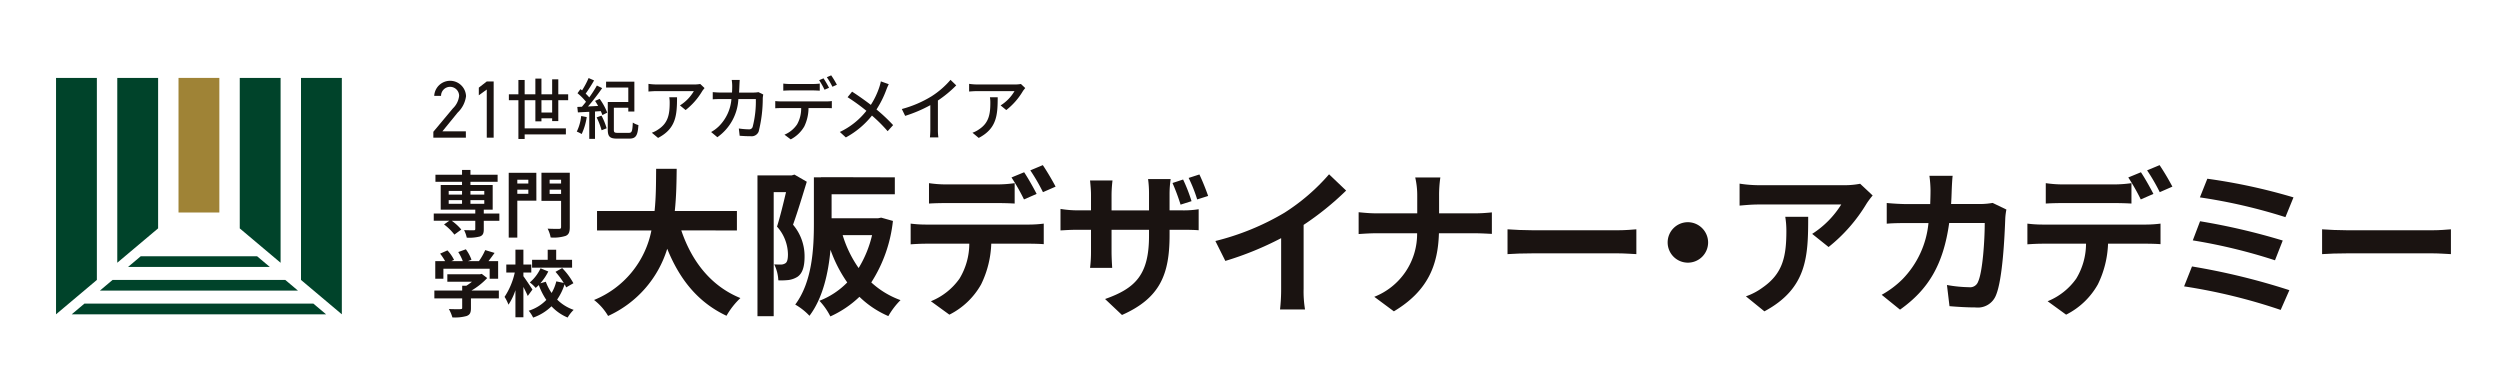 <svg xmlns="http://www.w3.org/2000/svg" width="320" height="50" viewBox="0 0 320 50"><g transform="translate(-6216 19229)"><rect width="320" height="50" transform="translate(6216 -19229)" fill="#fff"/><g transform="translate(6156.606 -20557.301)"><path d="M146.6,1357.794c1.335,3.945,3.783,7.122,7.566,8.66a9.7,9.7,0,0,0-1.78,2.266c-3.662-1.72-6.009-4.674-7.587-8.578a13.927,13.927,0,0,1-7.568,8.6,7.122,7.122,0,0,0-1.8-2.044,12.128,12.128,0,0,0,7.344-8.9h-6.961v-2.488h7.366c.2-1.9.181-3.743.2-5.4h2.631c-.021,1.66-.041,3.521-.244,5.4h7.952v2.488Z" fill="#1a1311"/><path d="M162.662,1351.563c-.525,1.719-1.193,3.924-1.76,5.5a6.229,6.229,0,0,1,1.477,4.067c0,1.295-.263,2.145-.89,2.59a2.9,2.9,0,0,1-1.174.425,8.735,8.735,0,0,1-1.295.04,5.087,5.087,0,0,0-.526-2.043c.364.02.628.02.891.02a1.05,1.05,0,0,0,.566-.182c.223-.163.3-.567.3-1.133a5.411,5.411,0,0,0-1.4-3.541c.406-1.275.83-3.035,1.154-4.411h-1.578v15.883H156.35v-18.028h4.39l.344-.1Zm11.027,5.017a18.111,18.111,0,0,1-2.771,7.871,11.1,11.1,0,0,0,3.743,2.266,9.62,9.62,0,0,0-1.559,2.044,12.22,12.22,0,0,1-3.7-2.469,13.247,13.247,0,0,1-3.722,2.509,8.534,8.534,0,0,0-1.4-2,10.025,10.025,0,0,0,3.561-2.347,17.427,17.427,0,0,1-2.145-4.188c-.263,2.933-.971,6.191-2.69,8.457a7.869,7.869,0,0,0-1.822-1.437c2.206-2.954,2.388-7.283,2.388-10.4V1351h.91v-.02h1.356l8.094.02v2.165h-8.094v3.075h5.949l.4-.081Zm-6.433,1.822a14.788,14.788,0,0,0,2.043,4.208,14.3,14.3,0,0,0,1.719-4.208Z" fill="#1a1311"/><path d="M177.9,1357.046h13.253a15.279,15.279,0,0,0,1.841-.122v2.631c-.506-.041-1.274-.061-1.841-.061h-4.877a12.819,12.819,0,0,1-1.295,5.2,9.576,9.576,0,0,1-4.066,3.884l-2.367-1.719a8.266,8.266,0,0,0,3.662-2.894,8.686,8.686,0,0,0,1.254-4.471H177.9c-.587,0-1.376.04-1.942.081v-2.651A15.355,15.355,0,0,0,177.9,1357.046Zm2.57-5.14h6.616a15.772,15.772,0,0,0,2.185-.162v2.611c-.688-.04-1.477-.061-2.185-.061h-6.616c-.688,0-1.558.021-2.165.061v-2.611A15.023,15.023,0,0,0,180.468,1351.906Zm11.614,1.214-1.619.708a25.734,25.734,0,0,0-1.6-2.812l1.619-.667C190.989,1351.1,191.7,1352.372,192.082,1353.12Zm2.428-.93-1.619.708a23.849,23.849,0,0,0-1.619-2.792l1.6-.668C193.4,1350.207,194.145,1351.482,194.51,1352.19Z" fill="#1a1311"/><path d="M203.008,1368.619l-2.165-2.044c3.9-1.376,5.625-3.115,5.625-8.092v-.77h-4.795v2.752c0,.91.06,1.72.081,2.125h-2.833a16.527,16.527,0,0,0,.121-2.125v-2.752h-1.72c-1.012,0-1.74.062-2.185.081v-2.752a13.191,13.191,0,0,0,2.185.183h1.72v-2c0-.587-.061-1.194-.121-1.821h2.873a16.258,16.258,0,0,0-.121,1.841v1.983h4.795V1353.1a13.464,13.464,0,0,0-.121-1.882h2.892a13.115,13.115,0,0,0-.141,1.882v2.124h1.5a11.9,11.9,0,0,0,2.225-.142v2.692c-.445-.041-1.153-.062-2.206-.062H209.1v.668C209.1,1363.4,207.9,1366.454,203.008,1368.619Zm8.9-14.568-1.4.445a26.771,26.771,0,0,0-1.033-2.771l1.356-.446A20.527,20.527,0,0,1,211.91,1354.051Zm2.125-.667-1.4.444a18.178,18.178,0,0,0-1.093-2.751l1.376-.445C213.307,1351.442,213.771,1352.614,214.035,1353.384Z" fill="#1a1311"/><path d="M223.809,1355.528a25.915,25.915,0,0,0,5.705-4.917l2.185,2.084a37.127,37.127,0,0,1-5.442,4.391v8.174a13.975,13.975,0,0,0,.181,2.651h-3.2a22.858,22.858,0,0,0,.142-2.651v-6.475a40.51,40.51,0,0,1-7.143,2.914l-1.274-2.549A32.563,32.563,0,0,0,223.809,1355.528Z" fill="#1a1311"/><path d="M240.542,1351.016h3.217a15.661,15.661,0,0,0-.162,2.387v2.207h4.552c.931,0,1.781-.082,2.205-.123v2.752c-.424-.02-1.416-.081-2.225-.081h-4.552c-.122,4.068-1.4,7.386-5.767,9.995l-2.508-1.861a8.639,8.639,0,0,0,5.482-8.134h-5.159c-.89,0-1.7.061-2.326.1v-2.792c.606.06,1.436.142,2.245.142H240.8v-2.226A10.119,10.119,0,0,0,240.542,1351.016Z" fill="#1a1311"/><path d="M255.615,1357.775H266.48c.952,0,1.841-.081,2.368-.122v3.176c-.486-.02-1.518-.1-2.368-.1H255.615c-1.153,0-2.509.041-3.258.1v-3.176C253.086,1357.713,254.562,1357.775,255.615,1357.775Z" fill="#1a1311"/><path d="M278.033,1359.332a2.59,2.59,0,1,1-2.59-2.59A2.608,2.608,0,0,1,278.033,1359.332Z" fill="#1a1311"/><path d="M298.308,1354.375a20.636,20.636,0,0,1-4.856,5.544l-2.1-1.68a12,12,0,0,0,3.722-3.763H284.529c-.849,0-1.517.061-2.469.141v-2.811a16.122,16.122,0,0,0,2.469.2h10.9a10.392,10.392,0,0,0,2.065-.183l1.6,1.5A10.324,10.324,0,0,0,298.308,1354.375Zm-13.071,13.778-2.367-1.921a7.99,7.99,0,0,0,2.124-1.114c2.57-1.78,3.056-3.924,3.056-7.243a11.122,11.122,0,0,0-.142-1.821h2.934C290.842,1361.072,290.741,1365.2,285.237,1368.153Z" fill="#1a1311"/><path d="M309.215,1352.595c-.021.627-.04,1.233-.081,1.82h3.8a9.4,9.4,0,0,0,1.518-.141l1.761.849a8.262,8.262,0,0,0-.142,1.072c-.081,2.186-.324,7.832-1.194,9.9a2.491,2.491,0,0,1-2.61,1.558c-1.153,0-2.368-.081-3.338-.162l-.325-2.711a16.774,16.774,0,0,0,2.833.283,1.078,1.078,0,0,0,1.154-.708c.587-1.275.849-5.322.849-7.507h-4.551c-.75,5.342-2.671,8.518-6.293,11.088l-2.347-1.9a12.04,12.04,0,0,0,2.65-1.983,11.888,11.888,0,0,0,3.338-7.2h-2.67c-.688,0-1.8,0-2.671.081v-2.65c.85.081,1.9.141,2.671.141h2.893c.02-.566.041-1.153.041-1.76a14.952,14.952,0,0,0-.142-1.861h2.974C309.275,1351.259,309.235,1352.109,309.215,1352.595Z" fill="#1a1311"/><path d="M320.849,1357.046H334.1a15.279,15.279,0,0,0,1.841-.122v2.631c-.506-.041-1.274-.061-1.841-.061h-4.876a12.851,12.851,0,0,1-1.3,5.2,9.579,9.579,0,0,1-4.067,3.884l-2.367-1.719a8.255,8.255,0,0,0,3.662-2.894,8.686,8.686,0,0,0,1.254-4.471h-5.563c-.587,0-1.376.04-1.943.081v-2.651A15.382,15.382,0,0,0,320.849,1357.046Zm2.569-5.14h6.616a15.775,15.775,0,0,0,2.186-.162v2.611c-.689-.04-1.478-.061-2.186-.061h-6.616c-.688,0-1.558.021-2.165.061v-2.611A15.024,15.024,0,0,0,323.418,1351.906Zm11.614,1.214-1.619.708a25.732,25.732,0,0,0-1.6-2.812l1.62-.667C333.939,1351.1,334.647,1352.372,335.032,1353.12Zm2.428-.93-1.619.708a23.983,23.983,0,0,0-1.618-2.792l1.6-.668A31.689,31.689,0,0,1,337.46,1352.19Z" fill="#1a1311"/><path d="M352.434,1365.443l-1.114,2.529a72.21,72.21,0,0,0-12.362-3.015l1.012-2.55A86.451,86.451,0,0,1,352.434,1365.443Zm-.85-6.354-.992,2.529a70.285,70.285,0,0,0-10.521-2.548l.931-2.449A83.577,83.577,0,0,1,351.584,1359.089Zm1.376-5.523-1.032,2.529a69.4,69.4,0,0,0-10.947-2.529l.952-2.388A73.86,73.86,0,0,1,352.96,1353.566Z" fill="#1a1311"/><path d="M359.88,1357.775h10.865c.951,0,1.841-.081,2.367-.122v3.176c-.485-.02-1.517-.1-2.367-.1H359.88c-1.154,0-2.509.041-3.258.1v-3.176C357.35,1357.713,358.827,1357.775,359.88,1357.775Z" fill="#1a1311"/><path d="M70.2,1367.163l-1.628,1.371h32.561l-1.628-1.371Z" fill="#00432a"/><path d="M95.906,1364.129h-22.1l-1.628,1.371H97.534Z" fill="#00432a"/><path d="M92.3,1361.1H77.411l-1.628,1.37H93.93Z" fill="#00432a"/><path d="M71.793,1364.132v-25.859H66.566v30.259Z" fill="#00432a"/><path d="M97.922,1364.132v-25.859h5.227v30.259Z" fill="#00432a"/><path d="M79.632,1357.531v-19.258H74.405v23.658Z" fill="#00432a"/><rect width="5.227" height="17.229" transform="translate(82.244 1338.273)" fill="#9f8336"/><path d="M95.31,1361.936v-23.663H90.083v19.263Z" fill="#00432a"/><path d="M119.027,1345.919h-4.165v-.75l2.5-2.991a2.621,2.621,0,0,0,.8-1.606,1.157,1.157,0,0,0-2.314,0h-.874a2.038,2.038,0,0,1,4.072.042,3.51,3.51,0,0,1-1.069,2.095l-1.954,2.4h3Z" fill="#1a1311"/><path d="M122.582,1345.919H121.7v-6.159l-1.018.74v-.98l1.018-.792h.884Z" fill="#1a1311"/><path d="M130.07,1343.8v-.356H128.7v.389h-.778v-2.706H126.55v3.606h5.277v.772H126.55v.585h-.8v-4.963h-1.22v-.755h1.22v-1.833h.8v1.833h1.371v-2.01h.778v2.01h1.371v-1.917h.786v1.917h1.263v.755h-1.263v2.673Zm0-1.095v-1.578H128.7v1.578Z" fill="#1a1311"/><path d="M134.494,1343.286a7.727,7.727,0,0,1-.645,2.172,3.939,3.939,0,0,0-.627-.313,5.873,5.873,0,0,0,.561-1.994Zm1.655-2.333a7.716,7.716,0,0,1,.97,1.765l-.619.314a4.371,4.371,0,0,0-.209-.508l-.736.05v3.5h-.735v-3.462c-.535.026-1.037.051-1.455.077l-.076-.7.594-.025c.167-.2.343-.407.518-.637a7.435,7.435,0,0,0-1.087-1.094l.377-.526c.066.051.134.11.209.161a10.939,10.939,0,0,0,.836-1.578l.7.306a19.471,19.471,0,0,1-1.078,1.688,4.84,4.84,0,0,1,.46.484,14.763,14.763,0,0,0,.977-1.519l.678.331a28.051,28.051,0,0,1-1.814,2.35l1.295-.068c-.125-.22-.258-.45-.392-.645Zm.234,2.147a8.335,8.335,0,0,1,.66,1.621l-.643.254a9.41,9.41,0,0,0-.636-1.646Zm3.5,2.206c.393,0,.46-.2.51-1.315a2.665,2.665,0,0,0,.72.323c-.093,1.339-.319,1.73-1.18,1.73H138.39c-.911,0-1.2-.237-1.2-1.145v-3.546h2.626v-1.85h-2.843v-.747h3.62v3.818h-.777v-.483h-1.848v2.808c0,.347.075.407.5.407Z" fill="#1a1311"/><path d="M149.29,1339.945a8.726,8.726,0,0,1-2.137,2.444l-.725-.594a5.381,5.381,0,0,0,1.78-1.831h-4.783c-.348,0-.654.026-1.029.053v-.983a7.755,7.755,0,0,0,1.029.08H148.3a4.483,4.483,0,0,0,.725-.062l.55.522C149.5,1339.671,149.361,1339.84,149.29,1339.945Zm-5.664,6.01-.8-.664a3.292,3.292,0,0,0,.838-.433c1.249-.815,1.449-1.93,1.449-3.4a3.958,3.958,0,0,0-.053-.708h.995C146.052,1343.061,145.921,1344.76,143.626,1345.955Z" fill="#1a1311"/><path d="M154.037,1339.282c-.009.3-.027.593-.044.868h1.885a3.828,3.828,0,0,0,.6-.054l.611.3c-.026.15-.053.344-.061.451a17.4,17.4,0,0,1-.524,4.292.969.969,0,0,1-1.011.6c-.472,0-.979-.026-1.423-.061l-.106-.93a9.7,9.7,0,0,0,1.266.107.462.462,0,0,0,.5-.3,12.961,12.961,0,0,0,.41-3.575h-2.234a6.367,6.367,0,0,1-2.689,4.884l-.8-.664a4.619,4.619,0,0,0,1-.743,5.527,5.527,0,0,0,1.6-3.477h-1.326c-.323,0-.734.008-1.066.035v-.921c.332.027.725.054,1.066.054h1.4c.018-.266.026-.549.026-.85a5.708,5.708,0,0,0-.061-.762h1.021C154.063,1338.742,154.045,1339.07,154.037,1339.282Z" fill="#1a1311"/><path d="M159.418,1341.282h5.717a5.252,5.252,0,0,0,.734-.045v.913c-.209-.009-.506-.018-.734-.018h-2.251a5.489,5.489,0,0,1-.542,2.354,4.289,4.289,0,0,1-1.736,1.655l-.8-.6a3.64,3.64,0,0,0,1.614-1.318,4.135,4.135,0,0,0,.524-2.089h-2.523c-.261,0-.549.009-.794.026v-.921A7.192,7.192,0,0,0,159.418,1341.282Zm1.083-2.23h2.951a7.294,7.294,0,0,0,.872-.053v.911c-.28-.017-.593-.035-.872-.035H160.51c-.3,0-.62.018-.855.035V1339A6.538,6.538,0,0,0,160.5,1339.052Zm5.01.486-.576.248a10.8,10.8,0,0,0-.689-1.22l.558-.24A13.2,13.2,0,0,1,165.511,1339.538Zm1-.388-.567.256a9.031,9.031,0,0,0-.716-1.221l.558-.24A11.292,11.292,0,0,1,166.515,1339.15Z" fill="#1a1311"/><path d="M172.841,1339.8a12.718,12.718,0,0,1-1.257,2.514,21.3,21.3,0,0,1,2.129,2l-.7.779a19.541,19.541,0,0,0-2.008-2,10.936,10.936,0,0,1-3.343,2.8l-.768-.7a9.482,9.482,0,0,0,3.4-2.708,24.89,24.89,0,0,0-2.409-1.743l.576-.708c.734.469,1.7,1.151,2.4,1.691a9.883,9.883,0,0,0,1.091-2.284,6.361,6.361,0,0,0,.192-.725l1.012.362A6.76,6.76,0,0,0,172.841,1339.8Z" fill="#1a1311"/><path d="M178.633,1340.627a10.831,10.831,0,0,0,2.427-2.106l.732.708a14.754,14.754,0,0,1-2.347,1.938v3.673a6.7,6.7,0,0,0,.061,1.044h-1.082c.026-.194.052-.682.052-1.044v-3.08a17.649,17.649,0,0,1-3.221,1.372l-.427-.876A14.332,14.332,0,0,0,178.633,1340.627Z" fill="#1a1311"/><path d="M190.335,1339.945a8.726,8.726,0,0,1-2.137,2.444l-.725-.594a5.381,5.381,0,0,0,1.78-1.831H184.47c-.349,0-.654.026-1.029.053v-.983a7.742,7.742,0,0,0,1.029.08h4.879a4.483,4.483,0,0,0,.725-.062l.549.522C190.545,1339.671,190.406,1339.84,190.335,1339.945Zm-5.664,6.01-.8-.664a3.287,3.287,0,0,0,.837-.433c1.249-.815,1.45-1.93,1.45-3.4a3.958,3.958,0,0,0-.053-.708h.995C187.1,1343.061,186.966,1344.76,184.671,1345.955Z" fill="#1a1311"/><path d="M123.312,1356.56h-1.994v1.085c0,.529-.112.779-.5.927a5.425,5.425,0,0,1-1.679.149,3.778,3.778,0,0,0-.344-.965c.493.019,1.077.019,1.235.019s.2-.046.2-.167v-1.048h-3.015a6.389,6.389,0,0,1,1.225,1.122l-.882.649a6.778,6.778,0,0,0-1.326-1.3l.668-.472h-1.986v-.928h5.316v-.492h-4.425v-3.154h2.728v-.417H115.13v-.9h3.405v-.612h1.076v.612h3.478v.9h-3.478v.417h2.847v3.154h-1.14v.492h1.994Zm-6.484-3.35h1.707v-.473h-1.707Zm0,1.179h1.707v-.474h-1.707Zm2.783-1.652v.473h1.771v-.473Zm1.771,1.178h-1.771v.474h1.771Z" fill="#1a1311"/><path d="M128.05,1353.989h-2.44v4.723h-1.1v-8.294h3.535Zm-2.44-2.68v.482h1.41v-.482Zm1.41,1.8v-.53h-1.41v.53Zm5.307,4.267c0,.631-.13.955-.539,1.122a5.037,5.037,0,0,1-1.911.2,3.992,3.992,0,0,0-.389-1.132c.584.038,1.271.029,1.466.029s.259-.066.259-.241v-3.34H128.7v-3.6h3.628Zm-2.58-6.067v.482h1.466v-.482Zm1.466,1.818v-.548h-1.466v.548Z" fill="#1a1311"/><path d="M123.247,1366.5h-3.572v1.234c0,.576-.12.863-.574,1.021a5.657,5.657,0,0,1-1.8.176,4.878,4.878,0,0,0-.454-1.076c.594.028,1.28.028,1.466.018s.241-.037.241-.167V1366.5h-3.562v-1.011h3.562v-.612h.528a6,6,0,0,0,.715-.511h-3.144v-.955h4.165l.241-.055.695.538a8.995,8.995,0,0,1-2.012,1.595h3.506Zm-7.1-2.523h-1.039v-2.254h1.261a7.723,7.723,0,0,0-.639-.956l.936-.417a4.989,4.989,0,0,1,.845,1.215l-.334.158h1.456a6.343,6.343,0,0,0-.584-1.16l.975-.353a5.409,5.409,0,0,1,.722,1.336l-.445.177h1.4a7.754,7.754,0,0,0,.8-1.41l1.2.361c-.251.352-.53.724-.78,1.049h1.234v2.254H122.07V1362.7h-5.92Z" fill="#1a1311"/><path d="M126.946,1366.187c-.12-.3-.343-.742-.557-1.159v3.886h-1.02v-3.469a7.511,7.511,0,0,1-.891,1.855,5.1,5.1,0,0,0-.5-1,9.237,9.237,0,0,0,1.308-3.117H124.2v-1.021h1.169v-1.9h1.02v1.9H127.4v1.021h-1.011v.473c.26.343.993,1.448,1.159,1.707Zm4.917-1.1a4.225,4.225,0,0,0-.2-.4,7.391,7.391,0,0,1-.956,1.958,5.529,5.529,0,0,0,2.115,1.317,4.685,4.685,0,0,0-.77.984,5.933,5.933,0,0,1-2.068-1.439,6.336,6.336,0,0,1-2.348,1.447,4.46,4.46,0,0,0-.566-.881,5.324,5.324,0,0,0,2.255-1.382,8.706,8.706,0,0,1-.965-1.9c-.13.13-.269.25-.4.362a4.474,4.474,0,0,0-.751-.7,5.268,5.268,0,0,0,1.374-1.809l.993.408a7.117,7.117,0,0,1-1.022,1.513l.705-.2A6.192,6.192,0,0,0,130,1365.8a5.446,5.446,0,0,0,.6-1.484l.955.2a10.87,10.87,0,0,0-1.057-1.42l.854-.482a8.525,8.525,0,0,1,1.437,1.939Zm.76-2.523H127.5v-1.012h2v-1.289h1.085v1.289h2.032Z" fill="#1a1311"/></g></g></svg>
